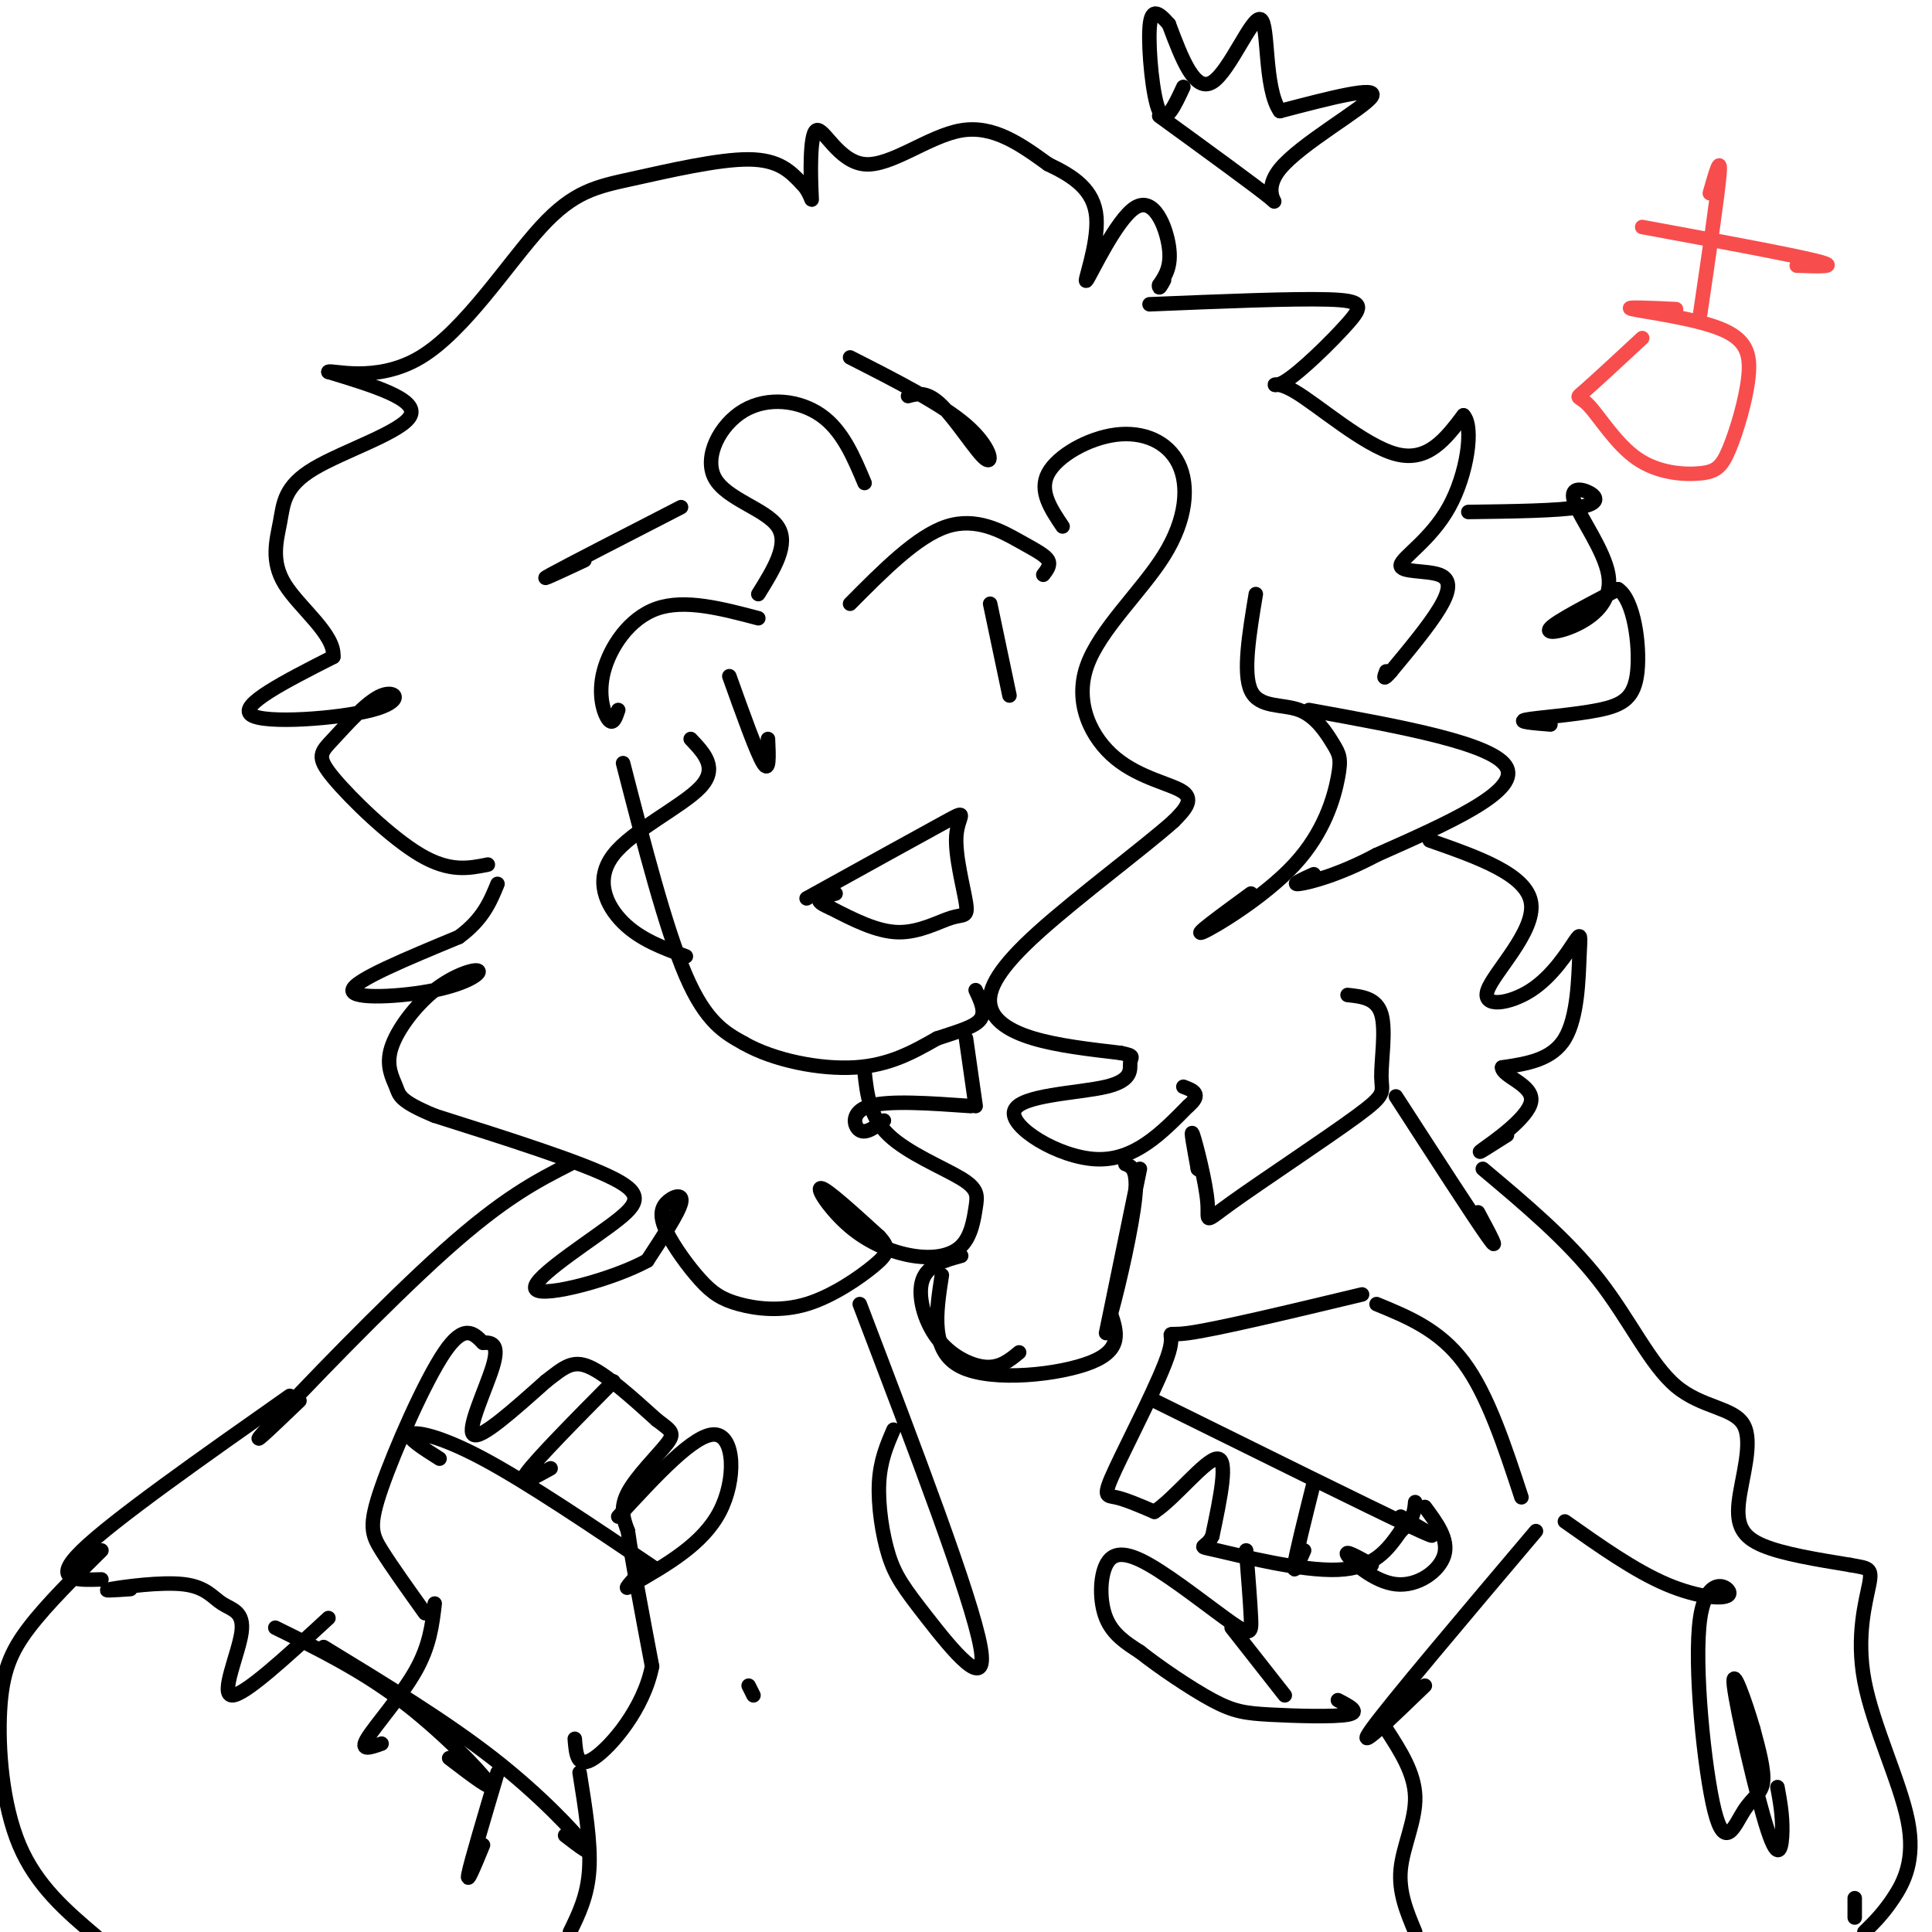 <svg viewBox='0 0 400 400' version='1.1' xmlns='http://www.w3.org/2000/svg' xmlns:xlink='http://www.w3.org/1999/xlink'><g fill='none' stroke='rgb(0,0,0)' stroke-width='3' stroke-linecap='round' stroke-linejoin='round'><path d='M129,158c4.417,17.167 8.833,34.333 13,44c4.167,9.667 8.083,11.833 12,14'/><path d='M154,216c6.222,3.556 15.778,5.444 23,5c7.222,-0.444 12.111,-3.222 17,-6'/><path d='M194,215c4.689,-1.556 7.911,-2.444 9,-4c1.089,-1.556 0.044,-3.778 -1,-6'/><path d='M157,128c-7.613,-2.006 -15.226,-4.012 -21,-2c-5.774,2.012 -9.708,8.042 -11,13c-1.292,4.958 0.060,8.845 1,10c0.940,1.155 1.470,-0.423 2,-2'/><path d='M151,140c2.833,7.917 5.667,15.833 7,18c1.333,2.167 1.167,-1.417 1,-5'/><path d='M176,125c6.940,-7.000 13.881,-14.000 20,-16c6.119,-2.000 11.417,1.000 15,3c3.583,2.000 5.452,3.000 6,4c0.548,1.000 -0.226,2.000 -1,3'/><path d='M205,125c0.000,0.000 4.000,19.000 4,19'/><path d='M167,186c12.098,-6.693 24.196,-13.386 29,-16c4.804,-2.614 2.315,-1.148 2,3c-0.315,4.148 1.544,10.978 2,14c0.456,3.022 -0.493,2.237 -3,3c-2.507,0.763 -6.574,3.075 -11,3c-4.426,-0.075 -9.213,-2.538 -14,-5'/><path d='M172,188c-2.756,-1.178 -2.644,-1.622 -2,-2c0.644,-0.378 1.822,-0.689 3,-1'/><path d='M179,100c-2.284,-5.437 -4.568,-10.874 -9,-14c-4.432,-3.126 -11.013,-3.941 -16,-1c-4.987,2.941 -8.381,9.638 -6,14c2.381,4.362 10.537,6.389 13,10c2.463,3.611 -0.769,8.805 -4,14'/><path d='M143,153c2.863,3.018 5.726,6.036 2,10c-3.726,3.964 -14.042,8.875 -18,14c-3.958,5.125 -1.560,10.464 2,14c3.560,3.536 8.280,5.268 13,7'/><path d='M179,222c0.514,4.599 1.029,9.197 5,13c3.971,3.803 11.399,6.810 15,9c3.601,2.190 3.376,3.562 3,6c-0.376,2.438 -0.902,5.940 -3,8c-2.098,2.060 -5.769,2.676 -10,2c-4.231,-0.676 -9.024,-2.643 -13,-6c-3.976,-3.357 -7.136,-8.102 -6,-8c1.136,0.102 6.568,5.051 12,10'/><path d='M182,256c2.279,2.432 1.976,3.513 -1,6c-2.976,2.487 -8.626,6.381 -14,8c-5.374,1.619 -10.471,0.965 -14,0c-3.529,-0.965 -5.490,-2.239 -8,-5c-2.510,-2.761 -5.570,-7.008 -7,-10c-1.430,-2.992 -1.231,-4.729 0,-6c1.231,-1.271 3.495,-2.078 3,0c-0.495,2.078 -3.747,7.039 -7,12'/><path d='M134,261c-7.067,3.885 -21.234,7.598 -23,6c-1.766,-1.598 8.871,-8.507 15,-13c6.129,-4.493 7.751,-6.569 1,-10c-6.751,-3.431 -21.876,-8.215 -37,-13'/><path d='M90,231c-7.372,-3.058 -7.302,-4.204 -8,-6c-0.698,-1.796 -2.164,-4.242 -1,-8c1.164,-3.758 4.958,-8.827 9,-12c4.042,-3.173 8.331,-4.448 9,-4c0.669,0.448 -2.281,2.621 -9,4c-6.719,1.379 -17.205,1.966 -17,0c0.205,-1.966 11.103,-6.483 22,-11'/><path d='M95,194c5.000,-3.667 6.500,-7.333 8,-11'/><path d='M220,109c-2.471,-3.676 -4.941,-7.351 -3,-11c1.941,-3.649 8.295,-7.270 14,-8c5.705,-0.730 10.762,1.433 13,6c2.238,4.567 1.658,11.539 -3,19c-4.658,7.461 -13.393,15.412 -16,23c-2.607,7.588 0.913,14.812 6,19c5.087,4.188 11.739,5.339 14,7c2.261,1.661 0.130,3.830 -2,6'/><path d='M243,170c-5.959,5.330 -19.855,15.656 -28,23c-8.145,7.344 -10.539,11.708 -10,15c0.539,3.292 4.011,5.512 9,7c4.989,1.488 11.494,2.244 18,3'/><path d='M232,218c3.176,0.643 2.116,0.750 2,2c-0.116,1.250 0.711,3.644 -5,5c-5.711,1.356 -17.961,1.673 -19,5c-1.039,3.327 9.132,9.665 17,10c7.868,0.335 13.434,-5.332 19,-11'/><path d='M246,229c3.000,-2.500 1.000,-3.250 -1,-4'/><path d='M248,242c0.000,0.000 0.100,0.100 0.1,0.1'/><path d='M248,242c-0.812,-4.408 -1.624,-8.816 -1,-7c0.624,1.816 2.684,9.857 3,14c0.316,4.143 -1.111,4.389 5,0c6.111,-4.389 19.762,-13.414 26,-18c6.238,-4.586 5.064,-4.735 5,-8c-0.064,-3.265 0.982,-9.647 0,-13c-0.982,-3.353 -3.991,-3.676 -7,-4'/><path d='M260,123c-1.358,8.186 -2.717,16.371 -1,20c1.717,3.629 6.509,2.700 10,4c3.491,1.300 5.681,4.829 7,7c1.319,2.171 1.766,2.984 1,7c-0.766,4.016 -2.745,11.235 -9,18c-6.255,6.765 -16.787,13.076 -19,14c-2.213,0.924 3.894,-3.538 10,-8'/><path d='M271,147c19.333,3.500 38.667,7.000 41,12c2.333,5.000 -12.333,11.500 -27,18'/><path d='M285,177c-7.889,4.222 -14.111,5.778 -16,6c-1.889,0.222 0.556,-0.889 3,-2'/><path d='M101,179c-3.948,0.802 -7.896,1.603 -14,-2c-6.104,-3.603 -14.364,-11.612 -18,-16c-3.636,-4.388 -2.648,-5.157 0,-8c2.648,-2.843 6.957,-7.762 10,-9c3.043,-1.238 4.819,1.205 -2,3c-6.819,1.795 -22.234,2.941 -25,1c-2.766,-1.941 7.117,-6.971 17,-12'/><path d='M69,136c0.439,-4.604 -6.962,-10.115 -10,-15c-3.038,-4.885 -1.711,-9.144 -1,-13c0.711,-3.856 0.807,-7.307 7,-11c6.193,-3.693 18.484,-7.626 20,-11c1.516,-3.374 -7.742,-6.187 -17,-9'/><path d='M68,77c0.372,-0.574 9.801,2.490 19,-3c9.199,-5.490 18.167,-19.533 25,-27c6.833,-7.467 11.532,-8.356 19,-10c7.468,-1.644 17.705,-4.041 24,-4c6.295,0.041 8.647,2.521 11,5'/><path d='M166,38c2.186,2.165 2.152,5.077 2,2c-0.152,-3.077 -0.422,-12.144 1,-13c1.422,-0.856 4.537,6.500 10,7c5.463,0.500 13.275,-5.857 20,-7c6.725,-1.143 12.362,2.929 18,7'/><path d='M217,34c5.302,2.515 9.556,5.301 10,11c0.444,5.699 -2.922,14.311 -2,13c0.922,-1.311 6.133,-12.545 10,-15c3.867,-2.455 6.391,3.870 7,8c0.609,4.130 -0.695,6.065 -2,8'/><path d='M240,59c-0.167,1.167 0.417,0.083 1,-1'/><path d='M238,63c14.813,-0.610 29.626,-1.220 37,-1c7.374,0.220 7.307,1.269 4,5c-3.307,3.731 -9.856,10.144 -13,12c-3.144,1.856 -2.885,-0.847 2,2c4.885,2.847 14.396,11.242 21,13c6.604,1.758 10.302,-3.121 14,-8'/><path d='M303,86c2.215,2.351 0.751,12.229 -3,19c-3.751,6.771 -9.789,10.433 -10,12c-0.211,1.567 5.405,1.037 8,2c2.595,0.963 2.170,3.418 0,7c-2.170,3.582 -6.085,8.291 -10,13'/><path d='M288,139c-1.833,2.167 -1.417,1.083 -1,0'/><path d='M176,74c9.464,4.810 18.929,9.619 24,14c5.071,4.381 5.750,8.333 4,7c-1.750,-1.333 -5.929,-7.952 -9,-11c-3.071,-3.048 -5.036,-2.524 -7,-2'/><path d='M141,105c-11.833,6.083 -23.667,12.167 -27,14c-3.333,1.833 1.833,-0.583 7,-3'/><path d='M240,24c10.173,7.399 20.345,14.798 23,17c2.655,2.202 -2.208,-0.792 2,-6c4.208,-5.208 17.488,-12.631 19,-15c1.512,-2.369 -8.744,0.315 -19,3'/><path d='M265,23c-3.357,-4.750 -2.250,-18.125 -4,-19c-1.750,-0.875 -6.357,10.750 -10,13c-3.643,2.250 -6.321,-4.875 -9,-12'/><path d='M242,5c-2.357,-2.702 -3.750,-3.458 -4,1c-0.250,4.458 0.643,14.131 2,17c1.357,2.869 3.179,-1.065 5,-5'/><path d='M200,215c0.000,0.000 2.000,14.000 2,14'/><path d='M201,229c-8.533,-0.600 -17.067,-1.200 -21,0c-3.933,1.200 -3.267,4.200 -2,5c1.267,0.800 3.133,-0.600 5,-2'/><path d='M195,264c-1.222,7.911 -2.444,15.822 4,19c6.444,3.178 20.556,1.622 27,-1c6.444,-2.622 5.222,-6.311 4,-10'/><path d='M230,272c1.822,-6.578 4.378,-18.022 5,-24c0.622,-5.978 -0.689,-6.489 -2,-7'/><path d='M236,242c0.000,0.000 -7.000,34.000 -7,34'/><path d='M199,260c-3.464,0.952 -6.929,1.905 -8,5c-1.071,3.095 0.250,8.333 3,12c2.750,3.667 6.929,5.762 10,6c3.071,0.238 5.036,-1.381 7,-3'/><path d='M289,227c8.083,12.500 16.167,25.000 19,29c2.833,4.000 0.417,-0.500 -2,-5'/><path d='M118,241c-6.844,3.489 -13.689,6.978 -26,18c-12.311,11.022 -30.089,29.578 -36,36c-5.911,6.422 0.044,0.711 6,-5'/><path d='M88,334c-3.464,-4.845 -6.929,-9.690 -9,-13c-2.071,-3.310 -2.750,-5.083 0,-13c2.750,-7.917 8.929,-21.976 13,-28c4.071,-6.024 6.036,-4.012 8,-2'/><path d='M100,278c2.107,-0.143 3.375,0.500 2,5c-1.375,4.500 -5.393,12.857 -4,14c1.393,1.143 8.196,-4.929 15,-11'/><path d='M113,286c3.711,-2.867 5.489,-4.533 9,-3c3.511,1.533 8.756,6.267 14,11'/><path d='M136,294c3.095,2.333 3.833,2.667 2,5c-1.833,2.333 -6.238,6.667 -8,10c-1.762,3.333 -0.881,5.667 0,8'/><path d='M130,317c0.833,6.000 2.917,17.000 5,28'/><path d='M135,345c-1.711,8.756 -8.489,16.644 -12,19c-3.511,2.356 -3.756,-0.822 -4,-4'/><path d='M90,332c-0.511,4.378 -1.022,8.756 -4,14c-2.978,5.244 -8.422,11.356 -10,14c-1.578,2.644 0.711,1.822 3,1'/><path d='M60,289c-18.250,12.833 -36.500,25.667 -43,32c-6.500,6.333 -1.250,6.167 4,6'/><path d='M57,337c8.800,4.333 17.600,8.667 26,15c8.400,6.333 16.400,14.667 18,17c1.600,2.333 -3.200,-1.333 -8,-5'/><path d='M68,335c-8.770,8.087 -17.539,16.174 -20,16c-2.461,-0.174 1.388,-8.610 2,-13c0.612,-4.390 -2.011,-4.733 -4,-6c-1.989,-1.267 -3.343,-3.456 -8,-4c-4.657,-0.544 -12.616,0.559 -15,1c-2.384,0.441 0.808,0.221 4,0'/><path d='M21,321c-5.637,5.560 -11.274,11.119 -15,16c-3.726,4.881 -5.542,9.083 -6,17c-0.458,7.917 0.440,19.548 4,28c3.560,8.452 9.780,13.726 16,19'/><path d='M120,367c1.167,7.250 2.333,14.500 2,20c-0.333,5.500 -2.167,9.250 -4,13'/><path d='M282,268c-15.083,3.612 -30.166,7.225 -36,8c-5.834,0.775 -2.419,-1.287 -4,4c-1.581,5.287 -8.156,17.923 -11,24c-2.844,6.077 -1.955,5.593 0,6c1.955,0.407 4.978,1.703 8,3'/><path d='M239,313c4.178,-2.689 10.622,-10.911 13,-11c2.378,-0.089 0.689,7.956 -1,16'/><path d='M251,318c-1.262,2.821 -3.917,1.875 1,3c4.917,1.125 17.405,4.321 25,4c7.595,-0.321 10.298,-4.161 13,-8'/><path d='M290,317c2.667,-2.333 2.833,-4.167 3,-6'/><path d='M258,321c0.430,5.460 0.860,10.921 1,14c0.140,3.079 -0.009,3.778 -4,1c-3.991,-2.778 -11.822,-9.033 -17,-12c-5.178,-2.967 -7.702,-2.645 -9,0c-1.298,2.645 -1.371,7.613 0,11c1.371,3.387 4.185,5.194 7,7'/><path d='M236,342c4.014,3.175 10.550,7.614 15,10c4.450,2.386 6.813,2.719 12,3c5.187,0.281 13.196,0.509 16,0c2.804,-0.509 0.402,-1.754 -2,-3'/><path d='M285,270c6.500,2.667 13.000,5.333 18,12c5.000,6.667 8.500,17.333 12,28'/><path d='M318,317c-15.083,17.833 -30.167,35.667 -34,41c-3.833,5.333 3.583,-1.833 11,-9'/><path d='M324,315c7.207,5.097 14.415,10.193 21,13c6.585,2.807 12.548,3.323 13,2c0.452,-1.323 -4.605,-4.487 -6,5c-1.395,9.487 0.874,31.625 3,40c2.126,8.375 4.111,2.985 6,0c1.889,-2.985 3.683,-3.567 4,-6c0.317,-2.433 -0.841,-6.716 -2,-11'/><path d='M363,358c-1.589,-5.530 -4.560,-13.853 -4,-9c0.560,4.853 4.651,22.884 7,30c2.349,7.116 2.957,3.319 3,0c0.043,-3.319 -0.478,-6.159 -1,-9'/><path d='M307,242c8.768,7.360 17.535,14.720 24,23c6.465,8.280 10.627,17.481 16,22c5.373,4.519 11.956,4.356 14,8c2.044,3.644 -0.450,11.097 -1,16c-0.550,4.903 0.843,7.258 5,9c4.157,1.742 11.079,2.871 18,4'/><path d='M383,324c3.905,0.720 4.668,0.519 4,4c-0.668,3.481 -2.767,10.644 -1,20c1.767,9.356 7.399,20.903 9,29c1.601,8.097 -0.828,12.742 -3,16c-2.172,3.258 -4.086,5.129 -6,7'/><path d='M384,397c0.000,0.000 0.000,-4.000 0,-4'/><path d='M287,358c2.933,4.533 5.867,9.067 6,14c0.133,4.933 -2.533,10.267 -3,15c-0.467,4.733 1.267,8.867 3,13'/><path d='M178,270c11.590,30.396 23.180,60.791 25,71c1.820,10.209 -6.131,0.231 -11,-6c-4.869,-6.231 -6.657,-8.716 -8,-13c-1.343,-4.284 -2.241,-10.367 -2,-15c0.241,-4.633 1.620,-7.817 3,-11'/><path d='M156,351c0.000,0.000 -1.000,-2.000 -1,-2'/><path d='M67,341c12.578,7.667 25.156,15.333 35,23c9.844,7.667 16.956,15.333 19,18c2.044,2.667 -0.978,0.333 -4,-2'/><path d='M103,367c-2.750,9.250 -5.500,18.500 -6,21c-0.500,2.500 1.250,-1.750 3,-6'/><path d='M127,286c-7.917,8.000 -15.833,16.000 -18,19c-2.167,3.000 1.417,1.000 5,-1'/><path d='M128,314c7.933,-8.622 15.867,-17.244 20,-17c4.133,0.244 4.467,9.356 1,16c-3.467,6.644 -10.733,10.822 -18,15'/><path d='M131,328c-2.667,2.000 -0.333,-0.500 2,-3'/><path d='M136,325c-13.400,-9.044 -26.800,-18.089 -36,-23c-9.200,-4.911 -14.200,-5.689 -15,-5c-0.800,0.689 2.600,2.844 6,5'/><path d='M239,290c22.250,11.000 44.500,22.000 53,26c8.500,4.000 3.250,1.000 -2,-2'/><path d='M272,307c-1.833,7.333 -3.667,14.667 -4,17c-0.333,2.333 0.833,-0.333 2,-3'/><path d='M295,312c2.494,3.357 4.988,6.714 4,10c-0.988,3.286 -5.458,6.500 -10,6c-4.542,-0.500 -9.155,-4.714 -10,-6c-0.845,-1.286 2.077,0.357 5,2'/><path d='M255,337c0.000,0.000 11.000,14.000 11,14'/><path d='M296,174c10.097,3.535 20.194,7.070 21,13c0.806,5.930 -7.681,14.257 -9,18c-1.319,3.743 4.528,2.904 9,0c4.472,-2.904 7.570,-7.871 9,-10c1.430,-2.129 1.193,-1.419 1,3c-0.193,4.419 -0.341,12.548 -3,17c-2.659,4.452 -7.830,5.226 -13,6'/><path d='M311,221c0.000,1.881 6.500,3.583 6,7c-0.500,3.417 -8.000,8.548 -10,10c-2.000,1.452 1.500,-0.774 5,-3'/><path d='M304,106c9.338,-0.124 18.677,-0.248 23,-1c4.323,-0.752 3.631,-2.133 2,-3c-1.631,-0.867 -4.199,-1.221 -3,2c1.199,3.221 6.167,10.018 7,15c0.833,4.982 -2.468,8.149 -6,10c-3.532,1.851 -7.295,2.386 -6,1c1.295,-1.386 7.647,-4.693 14,-8'/><path d='M335,122c3.301,2.156 4.555,11.547 4,17c-0.555,5.453 -2.919,6.968 -8,8c-5.081,1.032 -12.880,1.581 -15,2c-2.120,0.419 1.440,0.710 5,1'/></g>
<g fill='none' stroke='rgb(248,77,77)' stroke-width='3' stroke-linecap='round' stroke-linejoin='round'><path d='M340,70c-4.977,4.615 -9.953,9.231 -12,11c-2.047,1.769 -1.163,0.693 1,3c2.163,2.307 5.606,7.997 10,11c4.394,3.003 9.738,3.319 13,3c3.262,-0.319 4.440,-1.273 6,-5c1.560,-3.727 3.501,-10.226 4,-15c0.499,-4.774 -0.442,-7.824 -6,-10c-5.558,-2.176 -15.731,-3.479 -18,-4c-2.269,-0.521 3.365,-0.261 9,0'/><path d='M352,65c1.833,-12.417 3.667,-24.833 4,-29c0.333,-4.167 -0.833,-0.083 -2,4'/><path d='M340,47c15.333,2.833 30.667,5.667 36,7c5.333,1.333 0.667,1.167 -4,1'/></g>
</svg>